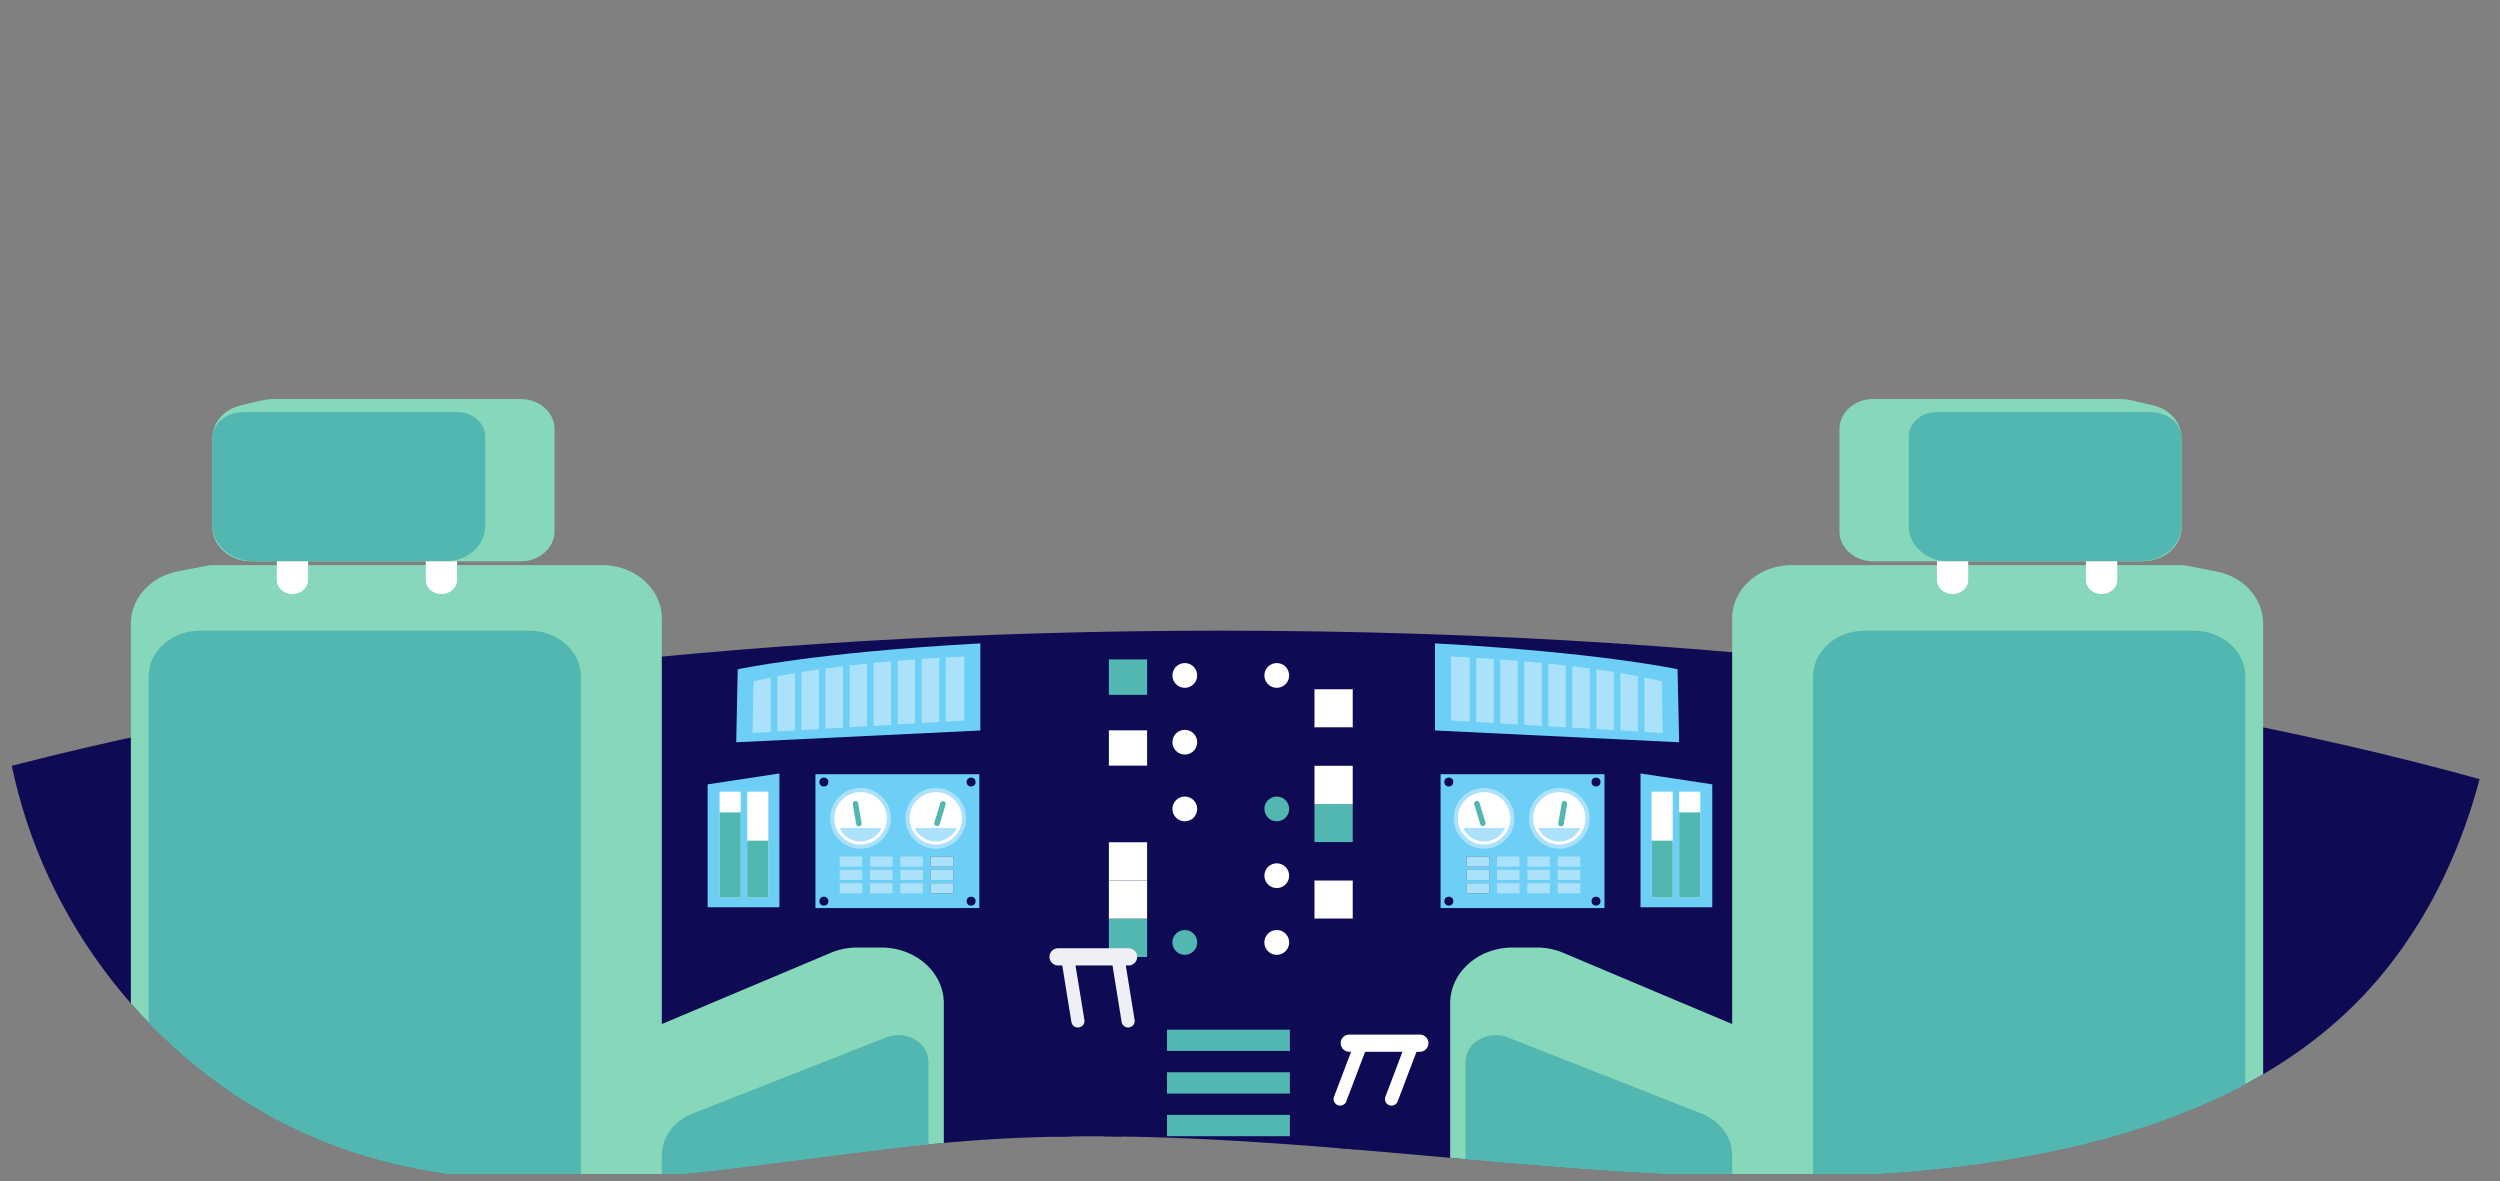 <svg id="Layer_1" data-name="Layer 1" xmlns="http://www.w3.org/2000/svg" xmlns:xlink="http://www.w3.org/1999/xlink" viewBox="0 0 1920 907.1"><rect x="0" y="0" width="1920" height="907.1" fill="#808080" stroke="none"/><defs><style>.cls-1{fill:none;}.cls-2{clip-path:url(#clip-path);}.cls-3{fill:#0e0a54;}.cls-4{fill:#52b7b1;}.cls-5{fill:#fff;}.cls-6{fill:#eef0f5;}.cls-7{fill:#6dcff6;}.cls-8{fill:#abe1fa;}.cls-9{fill:#3c485e;}.cls-10{fill:#87d8ba;}</style><clipPath id="clip-path"><path class="cls-1" d="M1651.48,76.44A354.43,354.43,0,0,0,1589,60.58C1387.44,28.8,1188.84,169.77,987,140.1,853.61,120.51,739.8,28.77,607,5.7,504.36-12.14,397.24,13.25,305.68,62.94,103.72,172.55-53.45,381.83,17.18,620.2,52.19,738.36,144.11,839.15,260,881c153.88,55.51,323,7.23,486.1-5,275.35-20.62,555.32,63.75,826,9,85.89-17.37,171.39-50.19,234.11-111.4,57.16-55.79,91.68-132.08,106-210.66,19.94-109.17,1.58-226.07-56.64-320.54C1808.71,166.26,1735.48,106,1651.48,76.44Z"/></clipPath></defs><g class="cls-2"><path class="cls-3" d="M-38.23,600.89,54.69,901.67H1899.85L1986,622.87c-262.61-85.26-635.11-138.52-1048.39-138.52C561.05,484.35,218.35,528.56-38.23,600.89Z"/><rect class="cls-4" x="896.23" y="790.78" width="94.41" height="16.36"/><rect class="cls-4" x="896.23" y="823.51" width="94.41" height="16.36"/><rect class="cls-4" x="896.23" y="856.23" width="94.41" height="16.36"/><polygon class="cls-3" points="1013.29 774.41 1028.4 882.67 1042.24 882.67 1027.14 774.41 1013.29 774.41"/><polygon class="cls-3" points="1052.31 774.41 1067.42 882.67 1081.27 882.67 1066.16 774.41 1052.31 774.41"/><path class="cls-5" d="M1090.39,794.55h-54.13a6.61,6.61,0,0,0,0,13.22h1.38l-13.11,34.51a5,5,0,0,0,2.92,6.49,5.1,5.1,0,0,0,1.79.33,5,5,0,0,0,4.7-3.24l14.47-38.09h28.67L1064,842.28a5,5,0,0,0,2.92,6.49,5.1,5.1,0,0,0,1.79.33,5,5,0,0,0,4.7-3.25l14.47-38.08h2.54a6.61,6.61,0,0,0,0-13.22Z"/><polygon class="cls-3" points="875.46 774.41 860.35 882.67 846.51 882.67 861.61 774.41 875.46 774.41"/><polygon class="cls-3" points="836.44 774.41 821.33 882.67 807.49 882.67 822.59 774.41 836.44 774.41"/><rect class="cls-3" x="1009.52" y="500" width="29.37" height="29.37"/><rect class="cls-5" x="1009.52" y="529.38" width="29.37" height="29.37"/><rect class="cls-3" x="1009.52" y="558.75" width="29.37" height="29.37"/><rect class="cls-5" x="1009.52" y="588.12" width="29.37" height="29.37"/><rect class="cls-4" x="1009.52" y="617.49" width="29.37" height="29.37"/><rect class="cls-3" x="1009.52" y="646.86" width="29.37" height="29.37"/><rect class="cls-5" x="1009.52" y="676.23" width="29.37" height="29.37"/><rect class="cls-3" x="1009.52" y="705.6" width="29.37" height="29.37"/><circle class="cls-5" cx="980.56" cy="518.74" r="9.51"/><circle class="cls-3" cx="980.56" cy="570" r="9.51"/><circle class="cls-4" cx="980.56" cy="621.26" r="9.51"/><circle class="cls-5" cx="980.56" cy="672.53" r="9.51"/><path class="cls-5" d="M990.07,723.79a9.51,9.51,0,1,1-9.51-9.51A9.5,9.5,0,0,1,990.07,723.79Z"/><rect class="cls-3" x="851.61" y="533.62" width="29.37" height="29.37" transform="translate(1732.59 1096.61) rotate(180)"/><rect class="cls-4" x="851.61" y="506.42" width="29.37" height="27.23" transform="translate(1732.59 1040.07) rotate(180)"/><rect class="cls-5" x="851.61" y="560.88" width="29.37" height="27.23" transform="translate(1732.59 1149) rotate(180)"/><rect class="cls-3" x="851.61" y="588.12" width="29.37" height="29.37" transform="translate(1732.59 1205.61) rotate(180)"/><rect class="cls-3" x="851.61" y="617.49" width="29.37" height="29.37" transform="translate(1732.59 1264.35) rotate(180)"/><rect class="cls-5" x="851.61" y="646.86" width="29.37" height="29.37" transform="translate(1732.59 1323.09) rotate(180)"/><rect class="cls-5" x="851.61" y="676.23" width="29.37" height="29.37" transform="translate(1732.59 1381.83) rotate(180)"/><rect class="cls-4" x="851.61" y="705.6" width="29.37" height="29.37" transform="translate(1732.59 1440.57) rotate(180)"/><circle class="cls-5" cx="909.93" cy="518.74" r="9.51"/><circle class="cls-5" cx="909.93" cy="570" r="9.51"/><circle class="cls-5" cx="909.93" cy="621.26" r="9.51"/><circle class="cls-3" cx="909.93" cy="672.53" r="9.51"/><path class="cls-4" d="M900.42,723.79a9.51,9.51,0,1,0,9.51-9.51A9.5,9.5,0,0,0,900.42,723.79Z"/><path class="cls-6" d="M873.36,734.87a6.61,6.61,0,0,0-6.61-6.61H812.62a6.61,6.61,0,0,0,0,13.22h3.21l7,43.39a5,5,0,0,0,5,4.23,4.43,4.43,0,0,0,.81-.07,5,5,0,0,0,4.17-5.77L826,741.48h28.4l7,43.39a5,5,0,0,0,5,4.23,4.43,4.43,0,0,0,.81-.07,5,5,0,0,0,4.17-5.77l-6.78-41.78h2.12A6.61,6.61,0,0,0,873.36,734.87Z"/><path class="cls-3" d="M1096.37,489.93V564.2l198.88,10.07L1294,512S1229.8,497.49,1096.37,489.93Z"/><path class="cls-7" d="M1102.07,494.13V561l187.49,9.06-1.19-56.1S1227.85,500.93,1102.07,494.13Z"/><path class="cls-8" d="M1152.18,555.57l13.42.8V507.46c-4.35-.36-8.81-.71-13.42-1Z"/><path class="cls-8" d="M1133.71,554.48l13.43.8V506.07c-4.37-.3-8.83-.59-13.43-.86Z"/><path class="cls-8" d="M1170.64,556.66l13.42.8V509.13q-6.48-.64-13.42-1.24Z"/><path class="cls-8" d="M1189.1,509.64v48.11l13.43.8V511.1Q1196.1,510.35,1189.1,509.64Z"/><path class="cls-8" d="M1244.48,516.94V561l13.43.8V519.33C1254.06,518.59,1249.57,517.79,1244.48,516.94Z"/><path class="cls-8" d="M1207.56,511.69v47.15l13.43.8V513.41C1216.75,512.84,1212.29,512.26,1207.56,511.69Z"/><path class="cls-8" d="M1263,562.11l14,.83-.76-39.65s-4.42-1.18-13.29-3Z"/><path class="cls-8" d="M1128.68,504.93c-4.68-.26-9.43-.51-14.34-.73v49.14l14.34.85Z"/><path class="cls-8" d="M1239.45,516.12c-4.13-.66-8.59-1.33-13.43-2v45.83l13.43.8Z"/><path class="cls-3" d="M758.6,489.93V564.2L559.72,574.27,561,512S625.17,497.49,758.6,489.93Z"/><path class="cls-7" d="M752.9,494.13V561l-187.48,9.06L566.6,514S627.12,500.93,752.9,494.13Z"/><path class="cls-8" d="M702.8,555.57l-13.43.8V507.46c4.36-.36,8.81-.71,13.43-1Z"/><path class="cls-8" d="M721.26,554.48l-13.43.8V506.07c4.38-.3,8.83-.59,13.43-.86Z"/><path class="cls-8" d="M684.34,556.66l-13.43.8V509.13q6.48-.64,13.43-1.24Z"/><path class="cls-8" d="M665.87,509.64v48.11l-13.42.8V511.1Q658.87,510.35,665.87,509.64Z"/><path class="cls-8" d="M610.49,516.94V561l-13.43.8V519.33Q602.85,518.22,610.49,516.94Z"/><path class="cls-8" d="M647.41,511.69v47.15l-13.42.8V513.41C638.22,512.84,642.68,512.26,647.41,511.69Z"/><path class="cls-8" d="M592,562.11l-14.06.83.76-39.65s4.42-1.18,13.3-3Z"/><path class="cls-8" d="M726.3,504.93c4.67-.26,9.43-.51,14.33-.73v49.14l-14.33.85Z"/><path class="cls-8" d="M615.52,516.12c4.13-.66,8.59-1.33,13.43-2v45.83l-13.43.8Z"/><rect class="cls-3" x="1099.88" y="589.28" width="138.84" height="113.4"/><rect class="cls-7" x="1106.37" y="594.58" width="125.86" height="102.8"/><polygon class="cls-3" points="1256.74 588.09 1256.74 702.68 1318.21 702.68 1318.21 597.41 1256.74 588.09"/><polygon class="cls-7" points="1259.92 594.02 1259.92 696.76 1315.03 696.76 1315.03 602.38 1259.92 594.02"/><circle class="cls-8" cx="1139.8" cy="628.49" r="23.32"/><circle class="cls-5" cx="1139.8" cy="628.49" r="20.14"/><path class="cls-8" d="M1123.69,635.91a17.72,17.72,0,0,0,32.22,0Z"/><path class="cls-4" d="M1138.83,634.44a2.13,2.13,0,0,1-2-1.5l-4.5-14.81a2.12,2.12,0,1,1,4-1.23l4.51,14.8a2.12,2.12,0,0,1-1.41,2.65A2.27,2.27,0,0,1,1138.83,634.44Z"/><circle class="cls-8" cx="1197.56" cy="628.49" r="23.32"/><circle class="cls-5" cx="1197.56" cy="628.49" r="20.14"/><path class="cls-8" d="M1181.45,635.91a17.72,17.72,0,0,0,32.22,0Z"/><path class="cls-4" d="M1197.91,634.44a2.13,2.13,0,0,1-1.14-2.26l2.61-15.24a2.12,2.12,0,1,1,4.18.71L1201,632.9a2.12,2.12,0,0,1-2.45,1.73A1.94,1.94,0,0,1,1197.91,634.44Z"/><circle class="cls-3" cx="1112.69" cy="600.59" r="3.44"/><circle class="cls-3" cx="1225.74" cy="600.59" r="3.44"/><circle class="cls-3" cx="1112.69" cy="692.09" r="3.44"/><circle class="cls-3" cx="1225.74" cy="692.09" r="3.44"/><rect class="cls-9" x="1126.38" y="657.82" width="17.31" height="7.77"/><rect class="cls-8" x="1126.38" y="657.82" width="17.31" height="7.77"/><rect class="cls-8" x="1149.69" y="657.82" width="17.31" height="7.77"/><rect class="cls-8" x="1173.01" y="657.82" width="17.31" height="7.77"/><rect class="cls-8" x="1196.33" y="657.82" width="17.31" height="7.77"/><rect class="cls-9" x="1126.38" y="668.06" width="17.31" height="7.77"/><rect class="cls-8" x="1126.38" y="668.06" width="17.31" height="7.77"/><rect class="cls-8" x="1149.69" y="668.06" width="17.31" height="7.77"/><rect class="cls-8" x="1173.01" y="668.06" width="17.31" height="7.77"/><rect class="cls-8" x="1196.33" y="668.06" width="17.31" height="7.77"/><rect class="cls-9" x="1126.38" y="678.31" width="17.31" height="7.77"/><rect class="cls-8" x="1126.38" y="678.31" width="17.31" height="7.77"/><rect class="cls-8" x="1149.69" y="678.31" width="17.31" height="7.77"/><rect class="cls-8" x="1173.01" y="678.31" width="17.31" height="7.77"/><rect class="cls-8" x="1196.33" y="678.31" width="17.31" height="7.77"/><rect class="cls-5" x="1268.39" y="608" width="16.25" height="81.25"/><rect class="cls-4" x="1268.39" y="645.63" width="16.25" height="43.63"/><rect class="cls-5" x="1289.59" y="608" width="16.25" height="81.25"/><rect class="cls-4" x="1289.59" y="623.9" width="16.25" height="65.36"/><rect class="cls-3" x="619.77" y="589.28" width="138.84" height="113.4" transform="translate(1378.38 1291.96) rotate(180)"/><rect class="cls-7" x="626.26" y="594.58" width="125.86" height="102.8" transform="translate(1378.38 1291.96) rotate(180)"/><polygon class="cls-3" points="601.75 588.09 601.75 702.68 540.28 702.68 540.28 597.41 601.75 588.09"/><polygon class="cls-7" points="598.58 594.02 598.58 696.76 543.46 696.76 543.46 602.38 598.58 594.02"/><circle class="cls-8" cx="718.69" cy="628.49" r="23.32"/><circle class="cls-5" cx="718.69" cy="628.49" r="20.14"/><path class="cls-8" d="M734.8,635.91a17.72,17.72,0,0,1-32.22,0Z"/><path class="cls-4" d="M719.66,634.44a2.13,2.13,0,0,0,2-1.5l4.5-14.81a2.12,2.12,0,1,0-4.05-1.23l-4.51,14.8a2.12,2.12,0,0,0,1.41,2.65A2.27,2.27,0,0,0,719.66,634.44Z"/><circle class="cls-8" cx="660.93" cy="628.49" r="23.32"/><circle class="cls-5" cx="660.93" cy="628.49" r="20.14"/><path class="cls-8" d="M677,635.91a17.72,17.72,0,0,1-32.22,0Z"/><path class="cls-4" d="M660.58,634.44a2.13,2.13,0,0,0,1.14-2.26l-2.61-15.24a2.12,2.12,0,1,0-4.18.71l2.61,15.25a2.12,2.12,0,0,0,2.45,1.73A1.94,1.94,0,0,0,660.58,634.44Z"/><circle class="cls-3" cx="745.8" cy="600.59" r="3.44"/><circle class="cls-3" cx="632.75" cy="600.59" r="3.44"/><circle class="cls-3" cx="745.8" cy="692.09" r="3.44"/><circle class="cls-3" cx="632.75" cy="692.09" r="3.44"/><rect class="cls-9" x="714.8" y="657.82" width="17.31" height="7.77" transform="translate(1446.92 1323.41) rotate(180)"/><rect class="cls-8" x="714.8" y="657.82" width="17.31" height="7.77" transform="translate(1446.92 1323.41) rotate(180)"/><rect class="cls-8" x="691.49" y="657.82" width="17.31" height="7.77" transform="translate(1400.29 1323.41) rotate(180)"/><rect class="cls-8" x="668.17" y="657.82" width="17.31" height="7.77" transform="translate(1353.65 1323.41) rotate(180)"/><rect class="cls-8" x="644.85" y="657.82" width="17.31" height="7.77" transform="translate(1307.02 1323.41) rotate(180)"/><rect class="cls-9" x="714.8" y="668.06" width="17.31" height="7.77" transform="translate(1446.92 1343.9) rotate(180)"/><rect class="cls-8" x="714.8" y="668.06" width="17.31" height="7.77" transform="translate(1446.92 1343.9) rotate(180)"/><rect class="cls-8" x="691.49" y="668.06" width="17.31" height="7.77" transform="translate(1400.29 1343.9) rotate(180)"/><rect class="cls-8" x="668.17" y="668.06" width="17.31" height="7.77" transform="translate(1353.65 1343.9) rotate(180)"/><rect class="cls-8" x="644.85" y="668.06" width="17.31" height="7.77" transform="translate(1307.02 1343.9) rotate(180)"/><rect class="cls-9" x="714.8" y="678.31" width="17.31" height="7.77" transform="translate(1446.92 1364.39) rotate(180)"/><rect class="cls-8" x="714.8" y="678.31" width="17.31" height="7.77" transform="translate(1446.92 1364.39) rotate(180)"/><rect class="cls-8" x="691.49" y="678.31" width="17.31" height="7.77" transform="translate(1400.29 1364.39) rotate(180)"/><rect class="cls-8" x="668.17" y="678.31" width="17.31" height="7.77" transform="translate(1353.65 1364.39) rotate(180)"/><rect class="cls-8" x="644.85" y="678.31" width="17.31" height="7.77" transform="translate(1307.02 1364.39) rotate(180)"/><rect class="cls-5" x="573.84" y="608" width="16.25" height="81.25" transform="translate(1163.94 1297.26) rotate(180)"/><rect class="cls-4" x="573.84" y="645.63" width="16.25" height="43.63" transform="translate(1163.94 1334.89) rotate(180)"/><rect class="cls-5" x="552.65" y="608" width="16.25" height="81.25" transform="translate(1121.55 1297.26) rotate(180)"/><rect class="cls-4" x="552.65" y="623.9" width="16.25" height="65.36" transform="translate(1121.55 1313.16) rotate(180)"/><path class="cls-10" d="M1701.81,438.79,1676.87,434H1376.22c-25.36,0-45.91,18.32-45.91,40.91V786.46L1200.4,731.7a51.53,51.53,0,0,0-19.93-4h-18.73c-26.53,0-48,19.17-48,42.8V901.67h624.37V478.82C1738.08,459.53,1723,442.85,1701.81,438.79Z"/><path class="cls-4" d="M1684.87,484.35H1432c-21.85,0-39.55,15.78-39.55,35.25V901.67h332V519.6C1724.43,500.13,1706.72,484.35,1684.87,484.35Z"/><path class="cls-4" d="M1306.85,855.27,1157.93,796.7c-15.28-6-32.45,4-32.45,18.85v86.12h204.83V887.35C1330.31,873.46,1321.11,860.88,1306.85,855.27Z"/><path class="cls-10" d="M1675.46,404.63V336.42c0-11.73-8.86-22-21.59-25l-15.82-3.76a44,44,0,0,0-10.11-1.18H1438.61c-14.3,0-25.9,10.33-25.9,23.08V408c0,12.75,11.6,23.08,25.9,23.08h207.18C1662.18,431.07,1675.46,419.23,1675.46,404.63Z"/><path class="cls-4" d="M1643.91,431.07c17.42,0,31.55-12.59,31.55-28.12V336.19c-.12-11-10.86-19.67-23.24-19.67H1487.11c-11.7,0-21.19,8.45-21.19,18.88V404c0,14.95,13.6,27.07,30.37,27.07Z"/><path class="cls-5" d="M1487.58,431.07v14.47c0,5.91,5.38,10.7,12,10.7s12-4.79,12-10.7V431.07Z"/><path class="cls-5" d="M1602,431.07v14.47c0,5.91,5.38,10.7,12,10.7s12-4.79,12-10.7V431.07Z"/><path class="cls-10" d="M136.78,438.79,161.72,434H462.37c25.35,0,45.9,18.32,45.9,40.91V786.46L638.19,731.7a51.53,51.53,0,0,1,19.93-4h18.73c26.52,0,48,19.17,48,42.8V901.67H100.5V478.82C100.5,459.53,115.61,442.85,136.78,438.79Z"/><path class="cls-4" d="M153.71,484.35H406.57c21.84,0,39.55,15.78,39.55,35.25V901.67h-332V519.6C114.16,500.13,131.87,484.35,153.71,484.35Z"/><path class="cls-4" d="M531.73,855.27,680.65,796.7c15.28-6,32.45,4,32.45,18.85v86.12H508.27V887.35C508.27,873.46,517.48,860.88,531.73,855.27Z"/><path class="cls-10" d="M163.13,404.63V336.42c0-11.73,8.85-22,21.58-25l15.83-3.76a43.94,43.94,0,0,1,10.11-1.18H400c14.3,0,25.89,10.33,25.89,23.08V408c0,12.75-11.59,23.08-25.89,23.08H192.79C176.41,431.07,163.13,419.23,163.13,404.63Z"/><path class="cls-4" d="M194.68,431.07c-17.43,0-31.55-12.59-31.55-28.12V336.19c.11-11,10.85-19.67,23.24-19.67H351.48c11.7,0,21.18,8.45,21.18,18.88V404c0,14.95-13.59,27.07-30.37,27.07Z"/><path class="cls-5" d="M351,431.07v14.47c0,5.91-5.37,10.7-12,10.7s-12-4.79-12-10.7V431.07Z"/><path class="cls-5" d="M236.58,431.07v14.47c0,5.91-5.37,10.7-12,10.7s-12-4.79-12-10.7V431.07Z"/></g></svg>